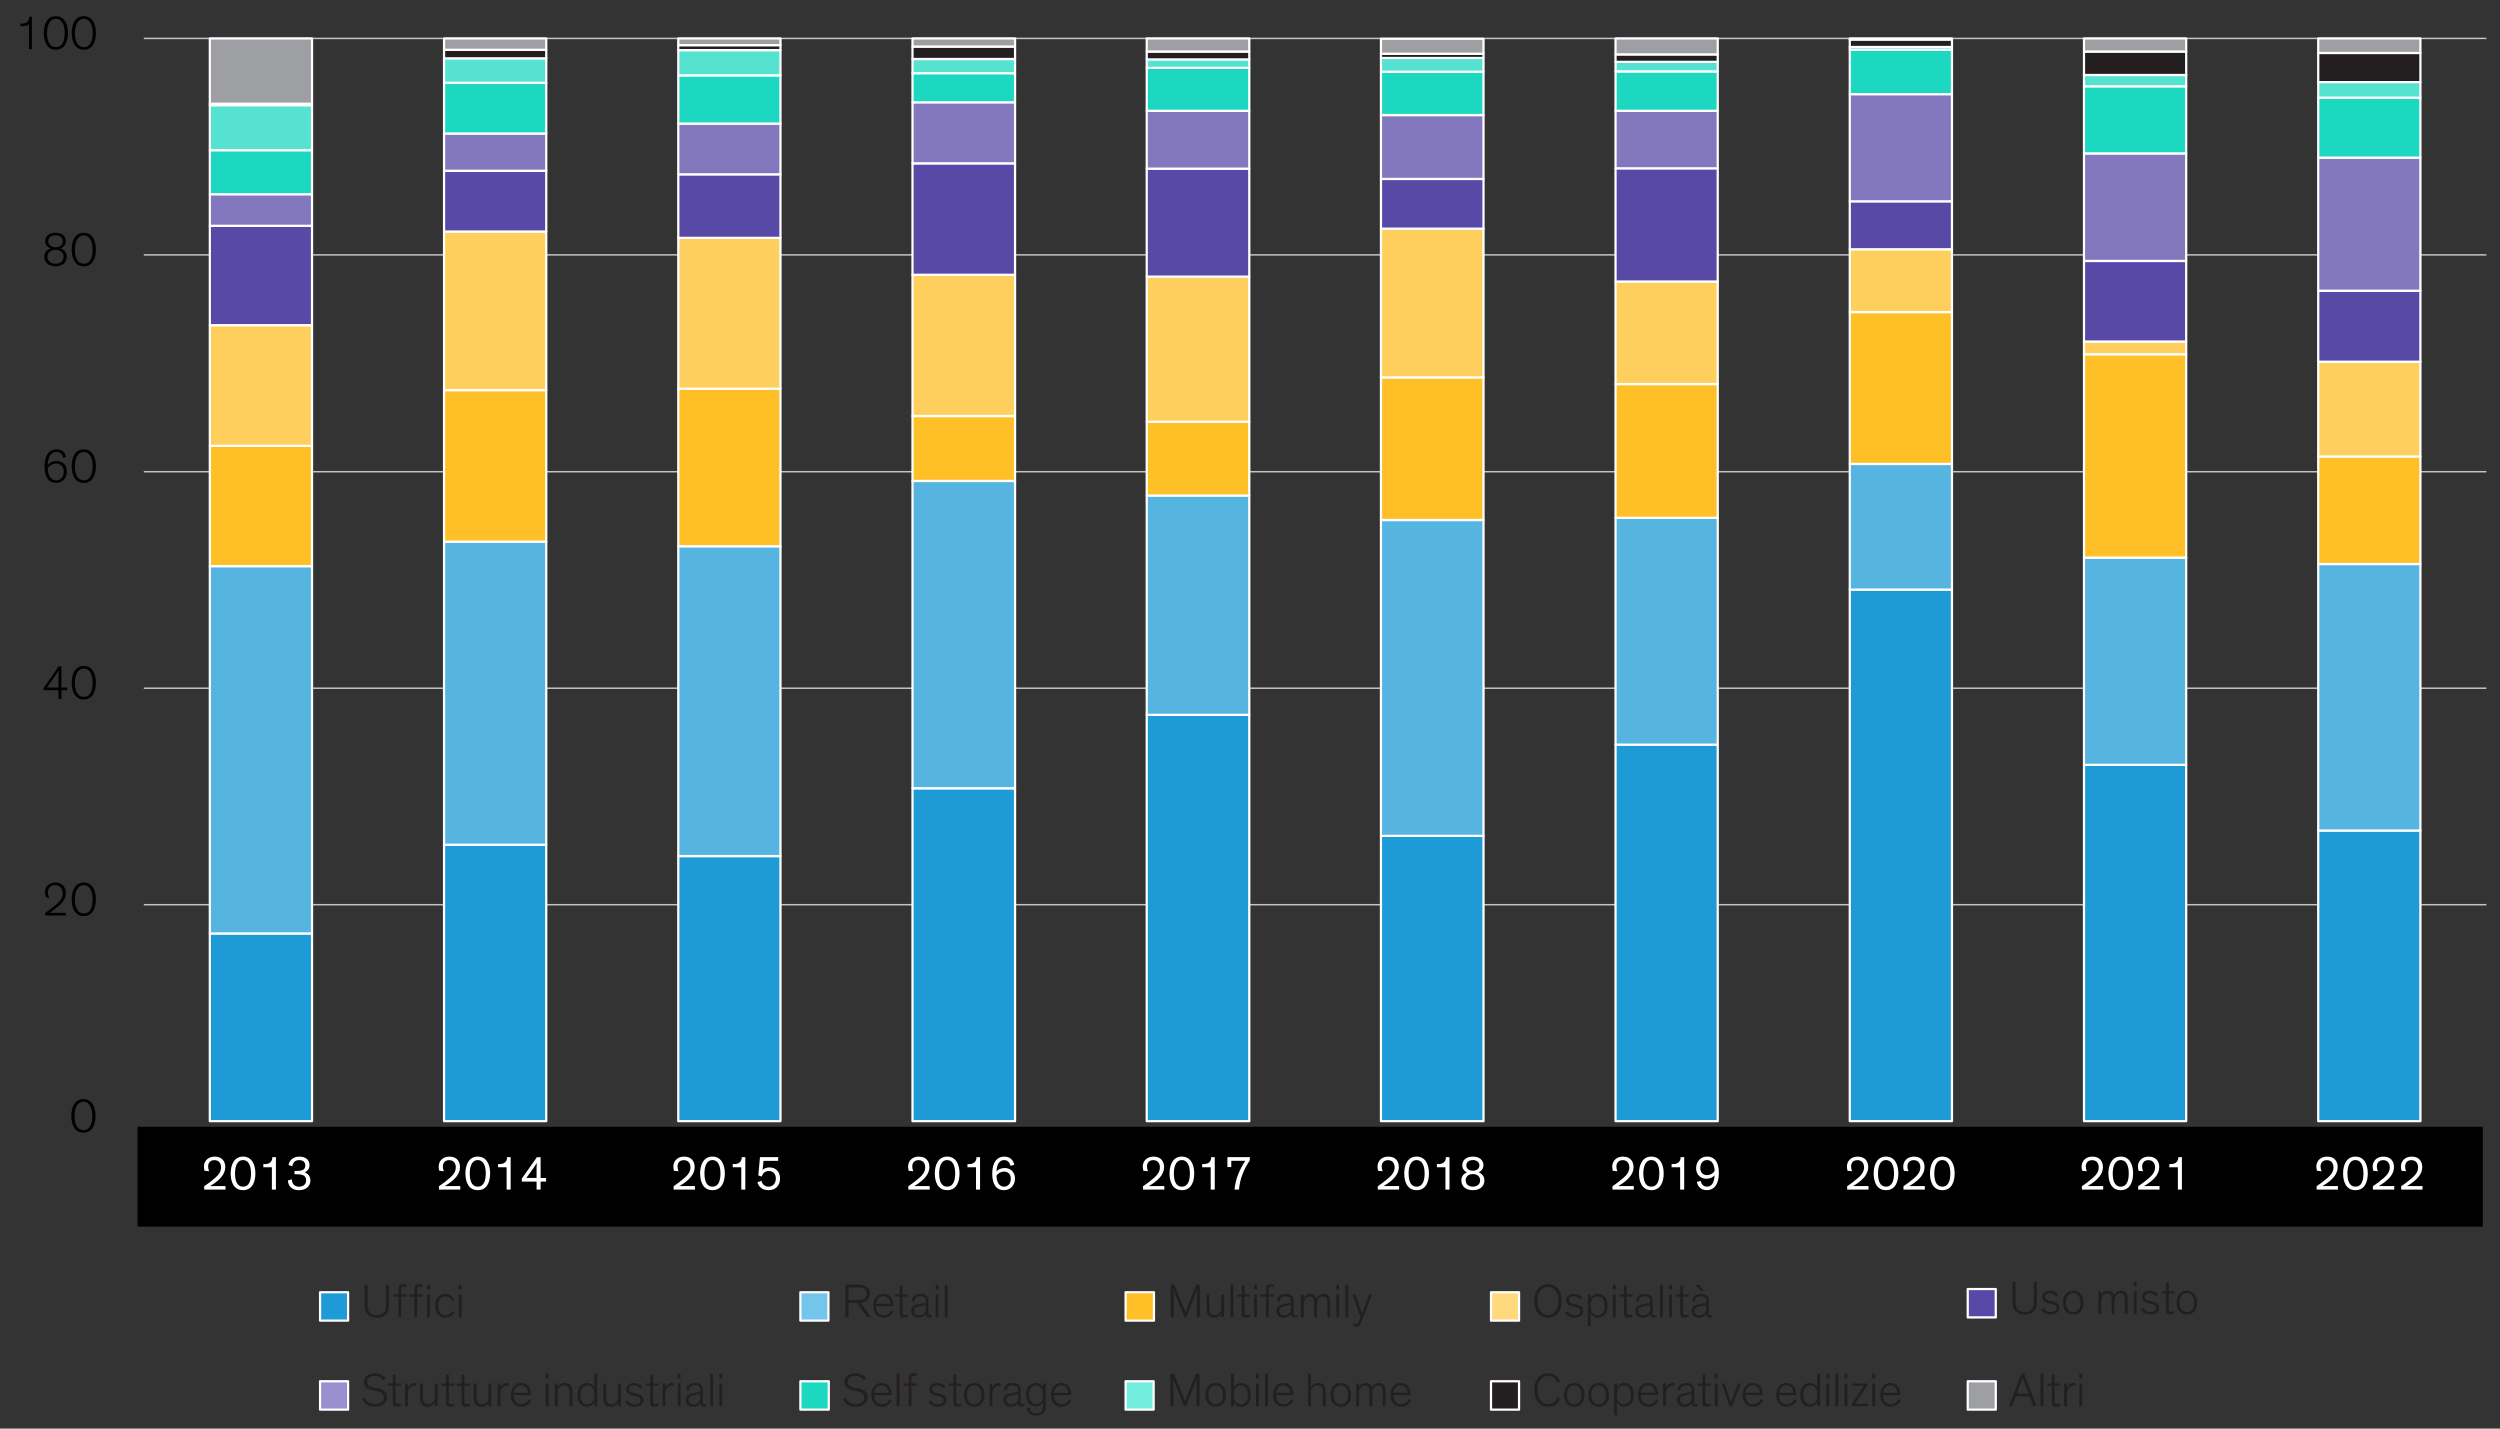 <?xml version="1.0" encoding="UTF-8"?>
<svg id="Blog_Template" data-name="Blog Template" xmlns="http://www.w3.org/2000/svg" viewBox="0 0 840 480">
  <rect x="0" y="0" width="840" height="480" fill="#333333" stroke="none"/>
  <defs>
    <style>
      .cls-1, .cls-2, .cls-3, .cls-4, .cls-5, .cls-6, .cls-7, .cls-8, .cls-9, .cls-10 {
        fill-rule: evenodd;
      }

      .cls-1, .cls-11 {
        fill: #1cd8c0;
      }

      .cls-12 {
        fill: #fff;
      }

      .cls-13, .cls-14 {
        fill: #9d9fa2;
      }

      .cls-15 {
        fill: #56b4e1;
      }

      .cls-2, .cls-16 {
        fill: #1e9bd7;
      }

      .cls-3 {
        fill: #998ece;
      }

      .cls-17 {
        fill: #8377bd;
      }

      .cls-18, .cls-19 {
        fill: none;
      }

      .cls-18, .cls-14 {
        stroke: #fff;
        stroke-linejoin: round;
        stroke-width: .75px;
      }

      .cls-4 {
        fill: #73c5ec;
      }

      .cls-5, .cls-20 {
        fill: #231f20;
      }

      .cls-19 {
        stroke: #c4c4c4;
        stroke-width: .5px;
      }

      .cls-21 {
        fill: #55e2d0;
      }

      .cls-6, .cls-22 {
        fill: #5949a7;
      }

      .cls-23 {
        fill: #ffcf5d;
      }

      .cls-24, .cls-9 {
        fill: #ffbf27;
      }

      .cls-7 {
        fill: #ffd97d;
      }

      .cls-8 {
        fill: #72eddd;
      }

      .cls-10 {
        fill: #8c8c8c;
      }
    </style>
  </defs>
  <path class="cls-19" d="m48.32,303.98h787.12M48.32,231.24h787.12M48.32,158.5h787.12M48.32,85.64h787.12M48.32,12.91h787.12"/>
  <path class="cls-16" d="m70.5,313.63h34.34v63.08h-34.34v-63.08h0Zm78.7-29.81h34.34v92.89h-34.34v-92.89h0Zm78.7,3.82h34.34v89.07h-34.34v-89.07h0Zm78.7-22.78h34.46v111.85h-34.46v-111.85h0Zm78.7-24.68h34.46v136.53h-34.46v-136.53h0Zm78.7,40.66h34.46v95.87h-34.46v-95.87h0Zm78.82-30.65h34.34v126.52h-34.34v-126.52h0Zm78.7-52.11h34.34v178.62h-34.34v-178.62h0Zm78.7,58.91h34.34v119.72h-34.34v-119.72h0Zm78.7,22.06h34.34v97.66h-34.34v-97.66h0Z"/>
  <path class="cls-18" d="m70.5,313.63h34.34v63.08h-34.34v-63.08h0Zm78.7-29.81h34.34v92.89h-34.34v-92.89h0Zm78.7,3.82h34.34v89.07h-34.34v-89.07h0Zm78.7-22.78h34.46v111.85h-34.46v-111.85h0Zm78.7-24.68h34.46v136.53h-34.46v-136.53h0Zm78.7,40.66h34.46v95.87h-34.46v-95.87h0Zm78.82-30.65h34.34v126.52h-34.34v-126.52h0Zm78.7-52.11h34.34v178.62h-34.34v-178.62h0Zm78.7,58.91h34.34v119.72h-34.34v-119.72h0Zm78.7,22.06h34.34v97.66h-34.34v-97.66h0Z"/>
  <path class="cls-15" d="m70.5,190.22h34.34v123.42h-34.34v-123.42h0Zm78.7-8.23h34.34v101.83h-34.34v-101.83h0Zm78.7,1.55h34.34v104.1h-34.34v-104.1h0Zm78.7-21.94h34.46v103.26h-34.46v-103.26h0Zm78.7,4.89h34.46v73.69h-34.46v-73.69h0Zm78.7,8.23h34.46v106.13h-34.46v-106.13h0Zm78.82-.72h34.34v76.2h-34.34v-76.2h0Zm78.7-18.12h34.34v42.21h-34.34v-42.21h0Zm78.7,31.48h34.34v69.64h-34.34v-69.64h0Zm78.7,2.15h34.34v89.55h-34.34v-89.55h0Z"/>
  <path class="cls-18" d="m70.5,190.22h34.34v123.42h-34.34v-123.42h0Zm78.7-8.23h34.34v101.83h-34.34v-101.83h0Zm78.7,1.55h34.34v104.1h-34.34v-104.1h0Zm78.7-21.94h34.46v103.26h-34.46v-103.26h0Zm78.7,4.89h34.46v73.69h-34.46v-73.69h0Zm78.7,8.23h34.46v106.13h-34.46v-106.13h0Zm78.82-.72h34.34v76.2h-34.34v-76.2h0Zm78.7-18.12h34.34v42.21h-34.34v-42.21h0Zm78.7,31.48h34.34v69.64h-34.34v-69.64h0Zm78.7,2.15h34.34v89.55h-34.34v-89.55h0Z"/>
  <path class="cls-24" d="m70.5,149.8h34.34v40.42h-34.34v-40.42h0Zm78.7-18.72h34.34v50.92h-34.34v-50.92h0Zm78.7-.48h34.34v52.94h-34.34v-52.94h0Zm78.7,9.18h34.46v21.82h-34.46v-21.82h0Zm78.7,1.91h34.46v24.8h-34.46v-24.8h0Zm78.7-14.91h34.46v47.94h-34.46v-47.94h0Zm78.82,2.27h34.34v44.95h-34.34v-44.95h0Zm78.7-24.21h34.34v51.04h-34.34v-51.04h0Zm78.7,14.19h34.34v68.33h-34.34v-68.33h0Zm78.7,34.34h34.34v36.13h-34.34v-36.13h0Z"/>
  <path class="cls-18" d="m70.5,149.8h34.34v40.42h-34.34v-40.42h0Zm78.7-18.72h34.34v50.92h-34.34v-50.92h0Zm78.7-.48h34.34v52.94h-34.34v-52.94h0Zm78.7,9.18h34.46v21.82h-34.46v-21.82h0Zm78.7,1.91h34.46v24.8h-34.46v-24.8h0Zm78.7-14.91h34.46v47.94h-34.46v-47.94h0Zm78.82,2.27h34.34v44.95h-34.34v-44.95h0Zm78.7-24.21h34.34v51.04h-34.34v-51.04h0Zm78.7,14.19h34.34v68.33h-34.34v-68.33h0Zm78.7,34.34h34.34v36.13h-34.34v-36.13h0Z"/>
  <path class="cls-23" d="m70.5,109.25h34.34v40.54h-34.34v-40.54h0Zm78.7-31.48h34.34v53.3h-34.34v-53.3h0Zm78.7,2.15h34.34v50.68h-34.34v-50.68h0Zm78.7,12.4h34.46v47.46h-34.46v-47.46h0Zm78.7.6h34.46v48.77h-34.46v-48.77h0Zm78.7-16.1h34.46v49.96h-34.46v-49.96h0Zm78.82,17.77h34.34v34.46h-34.34v-34.46h0Zm78.7-10.85h34.34v21.11h-34.34v-21.11h0Zm78.7,31h34.34v4.29h-34.34v-4.29h0Zm78.7,6.8h34.34v31.84h-34.34v-31.84h0Z"/>
  <path class="cls-18" d="m70.5,109.25h34.34v40.54h-34.34v-40.54h0Zm78.7-31.48h34.34v53.3h-34.34v-53.3h0Zm78.7,2.15h34.34v50.68h-34.34v-50.68h0Zm78.7,12.4h34.46v47.46h-34.46v-47.46h0Zm78.7.6h34.46v48.77h-34.46v-48.77h0Zm78.7-16.1h34.46v49.96h-34.46v-49.96h0Zm78.82,17.77h34.34v34.46h-34.34v-34.46h0Zm78.7-10.85h34.34v21.11h-34.34v-21.11h0Zm78.7,31h34.34v4.29h-34.34v-4.29h0Zm78.7,6.8h34.34v31.84h-34.34v-31.84h0Z"/>
  <path class="cls-22" d="m70.5,75.87h34.34v33.39h-34.34v-33.39h0Zm78.7-18.48h34.34v20.39h-34.34v-20.39h0Zm78.7,1.19h34.34v21.34h-34.34v-21.34h0Zm78.7-3.7h34.46v37.44h-34.46v-37.44h0Zm78.7,1.79h34.46v36.25h-34.46v-36.25h0Zm78.7,3.46h34.46v16.69h-34.46v-16.69h0Zm78.82-3.58h34.34v38.04h-34.34v-38.04h0Zm78.7,11.09h34.34v16.1h-34.34v-16.1h0Zm78.7,20.03h34.34v27.07h-34.34v-27.07h0Zm78.7,10.02h34.34v23.85h-34.34v-23.85h0Z"/>
  <path class="cls-18" d="m70.5,75.87h34.34v33.39h-34.34v-33.39h0Zm78.7-18.48h34.34v20.39h-34.34v-20.39h0Zm78.7,1.19h34.34v21.34h-34.34v-21.34h0Zm78.7-3.7h34.46v37.44h-34.46v-37.44h0Zm78.7,1.79h34.46v36.25h-34.46v-36.25h0Zm78.7,3.46h34.46v16.69h-34.46v-16.69h0Zm78.82-3.58h34.34v38.04h-34.34v-38.04h0Zm78.7,11.09h34.34v16.1h-34.34v-16.1h0Zm78.7,20.03h34.34v27.07h-34.34v-27.07h0Zm78.7,10.02h34.34v23.85h-34.34v-23.85h0Z"/>
  <path class="cls-17" d="m70.5,65.25h34.34v10.61h-34.34v-10.61h0Zm78.7-20.39h34.34v12.52h-34.34v-12.52h0Zm78.7-3.34h34.34v17.05h-34.34v-17.05h0Zm78.7-7.15h34.46v20.51h-34.46v-20.51h0Zm78.7,2.86h34.46v19.44h-34.46v-19.44h0Zm78.7,1.43h34.46v21.46h-34.46v-21.46h0Zm78.82-1.43h34.34v19.32h-34.34v-19.32h0Zm78.7-5.6h34.34v36.01h-34.34V31.63h0Zm78.7,19.91h34.34v36.13h-34.34v-36.13h0Zm78.7,1.43h34.34v44.72h-34.34v-44.72h0Z"/>
  <path class="cls-18" d="m70.5,65.25h34.34v10.61h-34.34v-10.61h0Zm78.7-20.39h34.34v12.52h-34.34v-12.52h0Zm78.7-3.34h34.34v17.05h-34.34v-17.05h0Zm78.7-7.15h34.46v20.51h-34.46v-20.51h0Zm78.7,2.86h34.46v19.44h-34.46v-19.44h0Zm78.7,1.43h34.46v21.46h-34.46v-21.46h0Zm78.82-1.43h34.34v19.32h-34.34v-19.32h0Zm78.7-5.6h34.34v36.01h-34.34V31.63h0Zm78.7,19.91h34.34v36.13h-34.34v-36.13h0Zm78.7,1.43h34.34v44.72h-34.34v-44.72h0Z"/>
  <path class="cls-11" d="m70.5,50.47h34.34v14.79h-34.34v-14.79h0Zm78.7-22.66h34.34v17.05h-34.34v-17.05h0Zm78.7-2.5h34.34v16.22h-34.34v-16.22h0Zm78.7-.72h34.46v9.78h-34.46v-9.78h0Zm78.7-1.79h34.46v14.43h-34.46v-14.43h0Zm78.7,1.31h34.46v14.55h-34.46v-14.55h0Zm78.82-.12h34.34v13.24h-34.34v-13.24h0Zm78.7-7.27h34.34v14.91h-34.34v-14.91h0Zm78.7,12.28h34.34v22.54h-34.34v-22.54h0Zm78.7,3.82h34.34v20.15h-34.34v-20.15h0Z"/>
  <path class="cls-18" d="m70.5,50.47h34.34v14.79h-34.34v-14.79h0Zm78.7-22.66h34.34v17.05h-34.34v-17.05h0Zm78.7-2.5h34.34v16.22h-34.34v-16.22h0Zm78.7-.72h34.46v9.78h-34.46v-9.78h0Zm78.7-1.79h34.46v14.43h-34.46v-14.43h0Zm78.7,1.31h34.46v14.55h-34.46v-14.55h0Zm78.82-.12h34.34v13.24h-34.34v-13.24h0Zm78.7-7.27h34.34v14.91h-34.34v-14.91h0Zm78.7,12.28h34.34v22.54h-34.34v-22.54h0Zm78.7,3.82h34.34v20.15h-34.34v-20.15h0Z"/>
  <path class="cls-21" d="m70.5,35.32h34.34v15.14h-34.34v-15.14h0Zm78.7-15.74h34.34v8.23h-34.34v-8.23h0Zm78.7-2.74h34.34v8.47h-34.34v-8.47h0Zm78.7,2.98h34.46v4.77h-34.46v-4.77h0Zm78.7.12h34.46v2.86h-34.46v-2.86h0Zm78.7-.48h34.46v4.65h-34.46v-4.65h0Zm78.82,1.31h34.34v3.22h-34.34v-3.22h0Zm78.7-5.01h34.34v.95h-34.34v-.95h0Zm78.7,9.42h34.34v3.82h-34.34v-3.82h0Zm78.7,2.38h34.34v5.25h-34.34v-5.25h0Z"/>
  <path class="cls-18" d="m70.5,35.32h34.34v15.14h-34.34v-15.14h0Zm78.7-15.74h34.34v8.23h-34.34v-8.23h0Zm78.7-2.74h34.34v8.47h-34.34v-8.47h0Zm78.7,2.98h34.46v4.77h-34.46v-4.77h0Zm78.7.12h34.46v2.86h-34.46v-2.86h0Zm78.7-.48h34.46v4.65h-34.46v-4.65h0Zm78.82,1.31h34.34v3.22h-34.34v-3.22h0Zm78.7-5.01h34.34v.95h-34.34v-.95h0Zm78.7,9.42h34.34v3.82h-34.34v-3.82h0Zm78.7,2.38h34.34v5.25h-34.34v-5.25h0Z"/>
  <path class="cls-20" d="m70.5,34.85h34.34v.48h-34.34v-.48h0Zm78.7-18.12h34.34v2.86h-34.34v-2.86h0Zm78.7-1.55h34.34v1.67h-34.34v-1.67h0Zm78.7.48h34.46v4.17h-34.46v-4.17h0Zm78.7,1.67h34.46v2.62h-34.46v-2.62h0Zm78.7.72h34.46v1.43h-34.46v-1.43h0Zm78.82.24h34.34v2.5h-34.34v-2.5h0Zm78.7-5.01h34.34v2.5h-34.34v-2.5h0Zm78.7,4.05h34.34v7.87h-34.34v-7.87h0Zm78.7.48h34.34v9.78h-34.34v-9.78h0Z"/>
  <path class="cls-18" d="m70.5,34.85h34.34v.48h-34.34v-.48h0Zm78.7-18.12h34.34v2.86h-34.34v-2.86h0Zm78.7-1.55h34.34v1.67h-34.34v-1.67h0Zm78.7.48h34.46v4.17h-34.46v-4.17h0Zm78.7,1.67h34.46v2.62h-34.46v-2.62h0Zm78.7.72h34.46v1.43h-34.46v-1.43h0Zm78.82.24h34.34v2.5h-34.34v-2.5h0Zm78.7-5.01h34.34v2.5h-34.34v-2.5h0Zm78.7,4.05h34.34v7.87h-34.34v-7.87h0Zm78.7.48h34.34v9.78h-34.34v-9.78h0Z"/>
  <path class="cls-13" d="m70.5,12.91h34.34v21.94h-34.34V12.91h0Zm78.7,0h34.34v3.82h-34.34v-3.82h0Zm78.7,0h34.34v2.27h-34.34v-2.27h0Zm78.7,0h34.46v2.74h-34.46v-2.74h0Zm78.7,0h34.46v4.41h-34.46v-4.41h0Zm78.7.12h34.46v5.01h-34.46v-5.01h0Zm78.82-.12h34.34v5.37h-34.34v-5.37h0Zm78.7,0h34.34v.36h-34.34v-.36h0Zm78.7,0h34.34v4.41h-34.34v-4.41h0Zm78.7,0h34.34v4.89h-34.34v-4.89h0Z"/>
  <path class="cls-18" d="m70.5,12.91h34.34v21.94h-34.34V12.91h0Zm78.7,0h34.34v3.82h-34.34v-3.82h0Zm78.7,0h34.34v2.27h-34.34v-2.27h0Zm78.7,0h34.46v2.74h-34.46v-2.74h0Zm78.7,0h34.46v4.41h-34.46v-4.41h0Zm78.7.12h34.46v5.01h-34.46v-5.01h0Zm78.82-.12h34.34v5.37h-34.34v-5.37h0Zm78.7,0h34.34v.36h-34.34v-.36h0Zm78.7,0h34.34v4.41h-34.34v-4.41h0Zm78.7,0h34.34v4.89h-34.34v-4.89h0Z"/>
  <polygon class="cls-2" points="107.54 434.19 116.96 434.19 116.96 443.73 107.54 443.73 107.54 434.19 107.54 434.19"/>
  <polygon class="cls-18" points="107.54 434.19 116.96 434.19 116.96 443.73 107.54 443.73 107.54 434.19 107.54 434.19"/>
  <polygon class="cls-4" points="268.93 434.19 278.35 434.19 278.35 443.73 268.93 443.73 268.93 434.19 268.93 434.19"/>
  <polygon class="cls-18" points="268.93 434.19 278.35 434.19 278.35 443.73 268.93 443.73 268.93 434.19 268.93 434.19"/>
  <polygon class="cls-9" points="378.2 434.19 387.73 434.19 387.73 443.73 378.2 443.73 378.2 434.19 378.2 434.19"/>
  <polygon class="cls-18" points="378.2 434.19 387.73 434.19 387.73 443.73 378.2 443.73 378.2 434.19 378.2 434.19"/>
  <polygon class="cls-7" points="500.98 434.19 510.4 434.19 510.4 443.73 500.98 443.73 500.98 434.19 500.98 434.19"/>
  <polygon class="cls-18" points="500.98 434.19 510.4 434.19 510.4 443.73 500.98 443.73 500.98 434.19 500.98 434.19"/>
  <polygon class="cls-6" points="661.16 433.12 670.58 433.12 670.58 442.65 661.16 442.65 661.16 433.12 661.16 433.12"/>
  <polygon class="cls-18" points="661.16 433.12 670.58 433.12 670.58 442.65 661.16 442.65 661.16 433.12 661.16 433.12"/>
  <polygon class="cls-3" points="107.54 464.1 116.96 464.1 116.96 473.64 107.54 473.64 107.54 464.1 107.54 464.1"/>
  <polygon class="cls-18" points="107.54 464.1 116.96 464.1 116.96 473.64 107.54 473.64 107.54 464.1 107.54 464.1"/>
  <polygon class="cls-1" points="268.93 464.1 278.47 464.1 278.47 473.64 268.93 473.64 268.93 464.1 268.93 464.1"/>
  <polygon class="cls-18" points="268.93 464.1 278.47 464.1 278.47 473.64 268.93 473.64 268.93 464.1 268.93 464.1"/>
  <polygon class="cls-8" points="378.2 464.1 387.62 464.1 387.62 473.64 378.2 473.64 378.2 464.1 378.2 464.1"/>
  <polygon class="cls-18" points="378.2 464.1 387.62 464.1 387.62 473.64 378.2 473.64 378.2 464.1 378.2 464.1"/>
  <polygon class="cls-5" points="500.98 464.1 510.4 464.1 510.4 473.64 500.98 473.64 500.98 464.1 500.98 464.1"/>
  <polygon class="cls-18" points="500.98 464.1 510.4 464.1 510.4 473.64 500.98 473.64 500.98 464.1 500.98 464.1"/>
  <polygon class="cls-10" points="661.16 464.1 670.58 464.1 670.58 473.64 661.16 473.64 661.16 464.1 661.16 464.1"/>
  <polygon class="cls-14" points="661.16 464.1 670.58 464.1 670.58 473.64 661.16 473.64 661.16 464.1 661.16 464.1"/>
  <rect x="46.23" y="378.59" width="788" height="33.57"/>
  <g id="Outline">
    <path d="m23.97,374.94c0-3.17,1.3-5.63,4.06-5.63s4.07,2.47,4.07,5.63c0,2.93-1.11,5.63-4.07,5.63s-4.06-2.71-4.06-5.63Zm1.09-.03c0,2.46.67,4.79,2.98,4.79s2.96-2.32,2.96-4.79c0-2.66-.96-4.74-2.96-4.74s-2.98,2.08-2.98,4.74Z"/>
    <g>
      <path d="m15.46,301.53c-.27-.58-.37-1.15-.37-1.73,0-1.79,1.33-3.27,3.47-3.27,2.4,0,3.55,1.62,3.55,3.54,0,2.29-1.59,3.7-3.12,4.95-1.01.8-2,1.49-2.38,1.71h5.55v.88h-6.95v-.88c.85-.56,2.38-1.74,3.76-2.9,1.15-1.04,2.1-2.05,2.1-3.73s-1.14-2.72-2.54-2.72c-1.62,0-2.43,1.14-2.43,2.45,0,.86.32,1.6.51,1.87l-1.15-.18Z"/>
      <path d="m24.09,302.17c0-3.17,1.3-5.63,4.06-5.63s4.07,2.47,4.07,5.63c0,2.93-1.11,5.63-4.07,5.63s-4.06-2.71-4.06-5.63Zm1.09-.03c0,2.46.67,4.79,2.98,4.79s2.96-2.32,2.96-4.79c0-2.66-.96-4.74-2.96-4.74s-2.98,2.08-2.98,4.74Z"/>
    </g>
    <g>
      <path d="m20.63,234.83h-.98v-2.93h-5.01v-.69l5.09-7.33h.9v7.14h1.99v.88h-1.99v2.93Zm-.98-3.81v-3.62c0-.86.02-1.71.06-2.18h-.02c-.21.43-.71,1.2-1.33,2.11l-2.58,3.68h3.86Z"/>
      <path d="m24.09,229.39c0-3.17,1.3-5.63,4.06-5.63s4.07,2.47,4.07,5.63c0,2.93-1.11,5.63-4.07,5.63s-4.06-2.71-4.06-5.63Zm1.09-.03c0,2.46.67,4.79,2.98,4.79s2.96-2.32,2.96-4.79c0-2.66-.96-4.74-2.96-4.74s-2.98,2.08-2.98,4.74Z"/>
    </g>
    <g>
      <path d="m21.26,153.85c-.14-.56-.51-2.02-2.27-2.02-1.95,0-2.87,1.79-2.96,4.5.51-.8,1.63-1.46,3.01-1.46,1.84,0,3.44,1.23,3.44,3.55,0,1.98-1.3,3.83-3.6,3.83s-3.91-1.7-3.91-5.59c0-3.57,1.41-5.68,4.07-5.68,2.19,0,3.01,1.55,3.15,2.51l-.93.35Zm-2.38,7.54c1.42,0,2.56-1.1,2.56-2.87,0-1.86-1.22-2.77-2.58-2.77s-2.5.91-2.82,1.73c.11,2.38,1.11,3.91,2.83,3.91Z"/>
      <path d="m24.09,156.62c0-3.17,1.3-5.63,4.06-5.63s4.07,2.47,4.07,5.63c0,2.93-1.11,5.63-4.07,5.63s-4.06-2.71-4.06-5.63Zm1.09-.03c0,2.46.67,4.79,2.98,4.79s2.96-2.32,2.96-4.79c0-2.66-.96-4.74-2.96-4.74s-2.98,2.08-2.98,4.74Z"/>
    </g>
    <g>
      <path d="m22.14,81.01c0,1.26-.87,2.15-1.84,2.45.88.32,2.14,1.09,2.14,2.82,0,1.63-1.15,3.2-3.78,3.2s-3.78-1.57-3.78-3.2c0-1.73,1.25-2.51,2.14-2.83-1.01-.29-1.84-1.17-1.84-2.43,0-1.6,1.23-2.8,3.47-2.8s3.47,1.2,3.47,2.8Zm-.77,5.27c0-1.39-1.02-2.32-2.71-2.32s-2.72.93-2.72,2.32c0,1.26.91,2.34,2.72,2.34s2.71-1.07,2.71-2.34Zm-.26-5.22c0-1.22-.96-2.02-2.45-2.02s-2.45.8-2.45,2.02c0,1.1.85,2.03,2.45,2.03s2.45-.93,2.45-2.03Z"/>
      <path d="m24.09,83.85c0-3.17,1.3-5.63,4.06-5.63s4.07,2.47,4.07,5.63c0,2.93-1.11,5.63-4.07,5.63s-4.06-2.71-4.06-5.63Zm1.09-.03c0,2.46.67,4.79,2.98,4.79s2.96-2.32,2.96-4.79c0-2.66-.96-4.74-2.96-4.74s-2.98,2.08-2.98,4.74Z"/>
    </g>
    <g>
      <path d="m9.72,16.52v-8.37c-.5.5-1.49.66-2.32.66-.16,0-.34,0-.51-.02v-.85h.26c.87,0,1.44-.16,1.86-.46.54-.4.8-1.02.83-1.86h.87v10.9h-.98Z"/>
      <path d="m14.71,11.07c0-3.17,1.3-5.63,4.06-5.63s4.07,2.47,4.07,5.63c0,2.93-1.11,5.63-4.07,5.63s-4.06-2.71-4.06-5.63Zm1.09-.03c0,2.46.67,4.79,2.98,4.79s2.96-2.32,2.96-4.79c0-2.66-.96-4.74-2.96-4.74s-2.98,2.08-2.98,4.74Z"/>
      <path d="m24.1,11.07c0-3.17,1.3-5.63,4.07-5.63s4.06,2.47,4.06,5.63c0,2.93-1.1,5.63-4.06,5.63s-4.07-2.71-4.07-5.63Zm1.09-.03c0,2.46.67,4.79,2.98,4.79s2.96-2.32,2.96-4.79c0-2.66-.96-4.74-2.96-4.74s-2.98,2.08-2.98,4.74Z"/>
    </g>
    <g>
      <g>
        <path class="cls-20" d="m122.66,440c-.1-.4-.14-.75-.14-1.92v-6.4h1.01v6.48c0,1.28.1,1.76.3,2.23.45,1.02,1.44,1.49,2.79,1.49s2.32-.46,2.77-1.49c.21-.46.3-.94.3-2.23v-6.48h1.01v6.4c0,1.17-.05,1.52-.13,1.92-.43,1.84-1.89,2.77-3.95,2.77s-3.52-.93-3.95-2.77Z"/>
        <path class="cls-20" d="m136.54,435.68h-1.73v6.88h-.94v-6.88h-1.73v-.74h1.73v-1.73c0-.64.13-.99.35-1.25.3-.35.79-.48,1.34-.48.43,0,.75.08.98.14v.86c-.26-.08-.59-.16-.91-.16-.27,0-.45.06-.58.18-.18.16-.24.4-.24.83v1.6h1.73v.74Z"/>
        <path class="cls-20" d="m141.89,435.68h-1.73v6.88h-.94v-6.88h-1.73v-.74h1.73v-1.73c0-.64.13-.99.35-1.25.3-.35.79-.48,1.34-.48.43,0,.75.08.98.14v.86c-.26-.08-.59-.16-.91-.16-.27,0-.45.06-.58.18-.18.16-.24.4-.24.83v1.6h1.73v.74Zm2.54-2.43h-.94v-1.57h.94v1.57Zm0,9.32h-.94v-7.6h.94v7.6Z"/>
        <path class="cls-20" d="m151.81,437.23c-.38-1.07-1.07-1.66-2.14-1.66-1.5,0-2.46,1.22-2.46,3.2s.99,3.17,2.46,3.17c1.06,0,1.73-.48,2.21-1.46l.75.46c-.54,1.12-1.54,1.81-2.96,1.81-2.13,0-3.46-1.54-3.46-3.97s1.36-4.02,3.46-4.02c1.49,0,2.48.74,2.96,1.98l-.82.48Z"/>
        <path class="cls-20" d="m155.09,433.25h-.94v-1.57h.94v1.57Zm0,9.32h-.94v-7.62h.94v7.62Z"/>
      </g>
      <g>
        <path class="cls-20" d="m287.97,437.74h-2.88v4.82h-1.01v-10.88h4.29c.91,0,1.83.06,2.61.56.85.51,1.36,1.31,1.36,2.48s-.51,1.95-1.36,2.47c-.54.35-1.18.5-1.81.54l3.46,4.83h-1.3l-3.36-4.82Zm-2.88-.9h3.06c1.07,0,1.54-.11,1.98-.3.7-.34,1.12-.94,1.12-1.84s-.42-1.5-1.12-1.82c-.45-.21-.91-.3-1.98-.3h-3.06v4.27Z"/>
        <path class="cls-20" d="m300.22,440.69c-.43.86-1.38,2.06-3.31,2.06-2.14,0-3.52-1.46-3.52-4.05,0-2.32,1.39-3.94,3.44-3.94,2.21,0,3.33,1.7,3.33,3.95v.13h-5.79v.11c0,1.98,1.15,2.96,2.58,2.96s2.21-.96,2.56-1.7l.72.46Zm-5.83-2.61h4.74c0-1.23-.83-2.53-2.31-2.53-1.39,0-2.3.99-2.43,2.53Z"/>
        <path class="cls-20" d="m300.79,434.94h1.54v-2.85l.94-.21v3.06h1.82v.74h-1.82v5.15c0,.38.02.66.14.83.11.14.29.21.59.21.46,0,.88-.14,1.09-.26v.85c-.27.13-.72.26-1.38.26-.48,0-.85-.1-1.09-.37-.21-.24-.3-.61-.3-1.17v-5.51h-1.54v-.74Z"/>
        <path class="cls-20" d="m306.37,437.15c-.03-1.5,1.22-2.38,2.88-2.38,1.57,0,2.71.48,2.71,2.4v3.79c0,.62.05.99.61.99.26,0,.5-.1.58-.14v.74c-.18.1-.46.18-.82.18-.74,0-1.28-.4-1.25-1.23h-.02c-.27.59-1.1,1.26-2.46,1.26-1.5,0-2.43-.9-2.43-2.3,0-.66.21-1.15.58-1.49.5-.45,1.26-.66,2.19-.83l1.75-.32c.27-.05.38-.08.38-.42v-.24c0-1.06-.5-1.6-1.86-1.6-1.28,0-1.95.67-1.95,1.81l-.88-.21Zm4.69,1.31c-.14.05-.35.11-.96.22l-.95.18c-.53.1-1.01.21-1.36.4-.38.22-.64.56-.64,1.17,0,1.01.69,1.52,1.66,1.52,1.25,0,2.24-.82,2.24-2.08v-1.41Z"/>
        <path class="cls-20" d="m315.32,433.25h-.94v-1.57h.94v1.57Zm0,9.32h-.94v-7.62h.94v7.62Z"/>
        <path class="cls-20" d="m318.39,442.56h-.94v-10.88h.94v10.88Z"/>
      </g>
      <g>
        <path class="cls-20" d="m398.62,442.56h-.61l-2.95-7.11c-.43-1.04-.64-1.7-.78-2.24h-.02c.06.5.11,1.54.11,2.48v6.87h-1.01v-10.88h1.18l3.19,7.68c.3.74.53,1.25.61,1.66h.02c.08-.43.22-.88.53-1.65l3.03-7.7h1.23v10.88h-1.01v-6.58c0-.94.05-2.51.1-2.98h-.02c-.11.43-.38,1.34-.8,2.38l-2.8,7.17Z"/>
        <path class="cls-20" d="m405.41,434.94h.94v4.35c0,.96.11,1.65.48,2.08.29.32.72.5,1.36.5,1.57,0,2.16-1.28,2.16-2.4v-4.53h.94v7.62h-.94v-1.25c-.29.74-1.09,1.44-2.39,1.44-.78,0-1.44-.24-1.89-.74-.43-.48-.67-1.14-.67-2.3v-4.77Z"/>
        <path class="cls-20" d="m414.39,442.56h-.94v-10.88h.94v10.88Z"/>
        <path class="cls-20" d="m415.69,434.94h1.54v-2.85l.94-.21v3.06h1.82v.74h-1.82v5.15c0,.38.02.66.14.83.11.14.29.21.59.21.46,0,.88-.14,1.09-.26v.85c-.27.13-.72.26-1.38.26-.48,0-.85-.1-1.09-.37-.21-.24-.3-.61-.3-1.17v-5.51h-1.54v-.74Z"/>
        <path class="cls-20" d="m422.31,433.25h-.94v-1.57h.94v1.57Zm0,9.32h-.94v-7.62h.94v7.62Z"/>
        <path class="cls-20" d="m428.03,435.68h-1.73v6.88h-.94v-6.88h-1.73v-.74h1.73v-1.73c0-.64.13-.99.35-1.25.3-.35.79-.48,1.34-.48.43,0,.75.08.98.14v.86c-.26-.08-.59-.16-.91-.16-.27,0-.45.06-.58.18-.18.16-.24.4-.24.83v1.6h1.73v.74Z"/>
        <path class="cls-20" d="m429.07,437.15c-.03-1.5,1.22-2.38,2.88-2.38,1.57,0,2.71.48,2.71,2.4v3.79c0,.62.05.99.61.99.26,0,.5-.1.58-.14v.74c-.18.1-.46.18-.82.18-.74,0-1.28-.4-1.25-1.23h-.02c-.27.59-1.1,1.26-2.46,1.26-1.5,0-2.43-.9-2.43-2.3,0-.66.21-1.15.58-1.49.5-.45,1.26-.66,2.19-.83l1.75-.32c.27-.05.38-.08.38-.42v-.24c0-1.06-.5-1.6-1.86-1.6-1.28,0-1.95.67-1.95,1.81l-.88-.21Zm4.69,1.31c-.14.05-.35.11-.96.22l-.94.18c-.53.1-1.01.21-1.36.4-.38.22-.64.56-.64,1.17,0,1.01.69,1.52,1.66,1.52,1.25,0,2.24-.82,2.24-2.08v-1.41Z"/>
        <path class="cls-20" d="m445.98,438.43c0-1.15,0-1.86-.35-2.32-.19-.26-.54-.48-1.12-.48-1.28,0-2.03,1.09-2.03,2.87v4.07h-.94v-4.13c0-1.15,0-1.86-.35-2.32-.19-.26-.54-.48-1.12-.48-1.28,0-2.03,1.06-2.03,2.87v4.07h-.94v-7.62h.94v1.28c.32-.94,1.26-1.46,2.26-1.46.93,0,1.87.48,2.02,1.58.35-.96,1.25-1.58,2.4-1.58.56,0,1.09.14,1.52.53.56.51.7,1.17.7,2.66v4.61h-.94v-4.13Z"/>
        <path class="cls-20" d="m449.94,433.25h-.94v-1.57h.94v1.57Zm0,9.32h-.94v-7.62h.94v7.62Z"/>
        <path class="cls-20" d="m453,442.56h-.94v-10.88h.94v10.88Z"/>
        <path class="cls-20" d="m457.2,440.02l.43,1.26h.02c.08-.24.22-.66.48-1.31l1.94-5.03h.98l-3.41,8.66c-.22.58-.43,1.09-.64,1.44-.3.5-.69.75-1.39.75-.48,0-.83-.16-.99-.26v-.94c.29.19.61.32.96.32.3,0,.53-.1.69-.34.11-.16.22-.38.42-.9l.42-1.12-2.72-7.62h1.02l1.81,5.07Z"/>
      </g>
      <g>
        <path class="cls-20" d="m520.11,431.49c2.88,0,4.63,2.21,4.63,5.63s-1.73,5.63-4.63,5.63-4.63-2.26-4.63-5.63,1.75-5.63,4.63-5.63Zm0,10.39c2.15,0,3.55-1.94,3.55-4.75s-1.38-4.75-3.55-4.75-3.55,1.94-3.55,4.75,1.41,4.75,3.55,4.75Z"/>
        <path class="cls-20" d="m530.91,436.62c-.38-.53-1.06-1.06-2.06-1.06-.93,0-1.68.38-1.68,1.23,0,.8.51,1.09,1.52,1.31l1.01.24c1.28.29,2.27.75,2.27,2.11,0,1.49-1.25,2.27-2.96,2.29-1.52,0-2.66-.78-3.14-1.58l.77-.54c.48.77,1.33,1.31,2.48,1.31,1.28-.02,1.89-.59,1.89-1.41s-.69-1.09-1.6-1.31l-1.06-.26c-1.34-.32-2.14-.78-2.14-2.05,0-1.38,1.2-2.14,2.66-2.14,1.33,0,2.23.59,2.77,1.25l-.72.61Z"/>
        <path class="cls-20" d="m534.47,441.2v4.4h-.94v-10.66h.94v1.36c.37-.85,1.26-1.54,2.48-1.54,1.92,0,3.22,1.46,3.22,4.02s-1.3,3.97-3.19,3.97c-1.28,0-2.14-.69-2.51-1.55Zm2.34.74c1.5,0,2.37-1.15,2.37-3.19s-.93-3.17-2.4-3.17-2.34,1.1-2.34,3.19.91,3.17,2.37,3.17Z"/>
        <path class="cls-20" d="m542.87,433.25h-.94v-1.57h.94v1.57Zm0,9.32h-.94v-7.62h.94v7.62Z"/>
        <path class="cls-20" d="m544.13,434.94h1.54v-2.85l.94-.21v3.06h1.82v.74h-1.82v5.15c0,.38.02.66.14.83.11.14.29.21.59.21.46,0,.88-.14,1.09-.26v.85c-.27.13-.72.26-1.38.26-.48,0-.85-.1-1.09-.37-.21-.24-.3-.61-.3-1.17v-5.51h-1.54v-.74Z"/>
        <path class="cls-20" d="m549.7,437.15c-.03-1.5,1.22-2.38,2.88-2.38,1.57,0,2.71.48,2.71,2.4v3.79c0,.62.05.99.61.99.26,0,.5-.1.58-.14v.74c-.18.1-.46.18-.82.18-.74,0-1.28-.4-1.25-1.23h-.02c-.27.59-1.1,1.26-2.46,1.26-1.5,0-2.43-.9-2.43-2.3,0-.66.21-1.15.58-1.49.5-.45,1.26-.66,2.19-.83l1.75-.32c.27-.05.38-.08.38-.42v-.24c0-1.06-.5-1.6-1.86-1.6-1.28,0-1.95.67-1.95,1.81l-.88-.21Zm4.69,1.31c-.14.05-.35.11-.96.22l-.95.18c-.53.1-1.01.21-1.36.4-.38.22-.64.56-.64,1.17,0,1.01.69,1.52,1.66,1.52,1.25,0,2.24-.82,2.24-2.08v-1.41Z"/>
        <path class="cls-20" d="m558.7,442.56h-.94v-10.88h.94v10.88Z"/>
        <path class="cls-20" d="m561.76,433.25h-.94v-1.57h.94v1.57Zm0,9.32h-.94v-7.62h.94v7.62Z"/>
        <path class="cls-20" d="m563.03,434.94h1.54v-2.85l.94-.21v3.06h1.82v.74h-1.82v5.15c0,.38.02.66.14.83.11.14.29.21.59.21.46,0,.88-.14,1.09-.26v.85c-.27.13-.72.26-1.38.26-.48,0-.85-.1-1.09-.37-.21-.24-.3-.61-.3-1.17v-5.51h-1.54v-.74Z"/>
        <path class="cls-20" d="m568.6,437.15c-.03-1.5,1.22-2.38,2.88-2.38,1.57,0,2.71.48,2.71,2.4v3.79c0,.62.05.99.61.99.26,0,.5-.1.58-.14v.74c-.18.1-.46.18-.82.18-.74,0-1.28-.4-1.25-1.23h-.02c-.27.59-1.1,1.26-2.46,1.26-1.5,0-2.43-.9-2.43-2.3,0-.66.21-1.15.58-1.49.5-.45,1.26-.66,2.19-.83l1.75-.32c.27-.05.38-.08.38-.42v-.24c0-1.06-.5-1.6-1.86-1.6-1.28,0-1.95.67-1.95,1.81l-.88-.21Zm4.69,1.31c-.14.05-.35.11-.96.22l-.94.18c-.53.1-1.01.21-1.36.4-.38.22-.64.56-.64,1.17,0,1.01.69,1.52,1.66,1.52,1.25,0,2.24-.82,2.24-2.08v-1.41Zm-2.29-6.79l1.5,2.05h-.9l-2.11-2.05h1.5Z"/>
      </g>
      <g>
        <path class="cls-20" d="m676.34,438.93c-.1-.4-.14-.75-.14-1.92v-6.4h1.01v6.48c0,1.28.1,1.76.3,2.23.45,1.02,1.44,1.49,2.79,1.49s2.32-.46,2.77-1.49c.21-.46.3-.94.3-2.23v-6.48h1.01v6.4c0,1.17-.05,1.52-.13,1.92-.43,1.84-1.89,2.77-3.95,2.77s-3.52-.93-3.95-2.77Z"/>
        <path class="cls-20" d="m690.9,435.55c-.38-.53-1.06-1.06-2.06-1.06-.93,0-1.68.38-1.68,1.23,0,.8.51,1.09,1.52,1.31l1.01.24c1.28.29,2.27.75,2.27,2.11,0,1.49-1.25,2.27-2.96,2.29-1.52,0-2.66-.78-3.14-1.58l.77-.54c.48.77,1.33,1.31,2.48,1.31,1.28-.02,1.89-.59,1.89-1.41s-.69-1.09-1.6-1.31l-1.06-.26c-1.34-.32-2.14-.78-2.14-2.05,0-1.38,1.2-2.14,2.66-2.14,1.33,0,2.23.59,2.77,1.25l-.72.61Z"/>
        <path class="cls-20" d="m696.61,433.69c2.14,0,3.46,1.6,3.46,4.02s-1.3,3.97-3.46,3.97-3.46-1.57-3.46-3.97,1.31-4.02,3.46-4.02Zm0,7.17c1.47,0,2.46-1.2,2.46-3.17s-.96-3.2-2.46-3.2-2.46,1.22-2.46,3.2.99,3.17,2.46,3.17Z"/>
        <path class="cls-20" d="m713.94,437.36c0-1.15,0-1.86-.35-2.32-.19-.26-.54-.48-1.12-.48-1.28,0-2.03,1.09-2.03,2.87v4.07h-.94v-4.13c0-1.15,0-1.86-.35-2.32-.19-.26-.54-.48-1.12-.48-1.28,0-2.03,1.06-2.03,2.87v4.07h-.94v-7.62h.94v1.28c.32-.94,1.26-1.46,2.26-1.46.93,0,1.87.48,2.02,1.58.35-.96,1.25-1.58,2.4-1.58.56,0,1.09.14,1.52.53.56.51.7,1.17.7,2.66v4.61h-.94v-4.13Z"/>
        <path class="cls-20" d="m717.9,432.17h-.94v-1.57h.94v1.57Zm0,9.32h-.94v-7.62h.94v7.62Z"/>
        <path class="cls-20" d="m724.41,435.55c-.38-.53-1.06-1.06-2.06-1.06-.93,0-1.68.38-1.68,1.23,0,.8.51,1.09,1.52,1.31l1.01.24c1.28.29,2.27.75,2.27,2.11,0,1.49-1.25,2.27-2.96,2.29-1.52,0-2.66-.78-3.14-1.58l.77-.54c.48.77,1.33,1.31,2.48,1.31,1.28-.02,1.89-.59,1.89-1.41s-.69-1.09-1.6-1.31l-1.06-.26c-1.34-.32-2.14-.78-2.14-2.05,0-1.38,1.2-2.14,2.66-2.14,1.33,0,2.23.59,2.77,1.25l-.72.61Z"/>
        <path class="cls-20" d="m726.24,433.87h1.54v-2.85l.94-.21v3.06h1.82v.74h-1.82v5.15c0,.38.02.66.14.83.11.14.29.21.59.21.46,0,.88-.14,1.09-.26v.85c-.27.13-.72.26-1.38.26-.48,0-.85-.1-1.09-.37-.21-.24-.3-.61-.3-1.17v-5.51h-1.54v-.74Z"/>
        <path class="cls-20" d="m734.78,433.69c2.14,0,3.46,1.6,3.46,4.02s-1.3,3.97-3.46,3.97-3.46-1.57-3.46-3.97,1.31-4.02,3.46-4.02Zm0,7.17c1.47,0,2.46-1.2,2.46-3.17s-.96-3.2-2.46-3.2-2.46,1.22-2.46,3.2.99,3.17,2.46,3.17Z"/>
      </g>
      <g>
        <path class="cls-20" d="m128.82,463.73c-.69-.9-1.65-1.42-2.9-1.42-1.47,0-2.56.77-2.56,1.94s.75,1.63,2.19,1.95l1.46.32c1.91.42,3.06,1.12,3.06,2.91s-1.52,3.23-4.02,3.23-3.75-1.26-4.31-2.48l.9-.59c.43,1.12,1.55,2.18,3.42,2.18s2.93-.91,2.93-2.27c0-1.18-.77-1.7-2.32-2.03l-1.36-.3c-1.62-.35-3.01-.9-3.01-2.83,0-1.7,1.5-2.93,3.67-2.93,1.79,0,2.99.78,3.65,1.65l-.8.69Z"/>
        <path class="cls-20" d="m130.42,464.86h1.54v-2.85l.94-.21v3.06h1.82v.74h-1.82v5.15c0,.38.02.66.14.83.11.14.29.21.59.21.46,0,.88-.14,1.09-.26v.85c-.27.13-.72.26-1.38.26-.48,0-.85-.1-1.09-.37-.21-.24-.3-.61-.3-1.17v-5.51h-1.54v-.74Z"/>
        <path class="cls-20" d="m139.86,465.66c-.18-.03-.35-.05-.53-.05-1.33,0-2.29,1.02-2.29,2.56v4.31h-.94v-7.62h.94v1.47c.27-.9,1.15-1.66,2.3-1.66.18,0,.34.02.51.05v.94Z"/>
        <path class="cls-20" d="m141.16,464.86h.94v4.35c0,.96.11,1.65.48,2.08.29.32.72.5,1.36.5,1.57,0,2.16-1.28,2.16-2.4v-4.53h.94v7.62h-.94v-1.25c-.29.74-1.09,1.44-2.39,1.44-.78,0-1.44-.24-1.89-.74-.43-.48-.67-1.14-.67-2.3v-4.77Z"/>
        <path class="cls-20" d="m148.34,464.86h1.54v-2.85l.94-.21v3.06h1.82v.74h-1.82v5.15c0,.38.02.66.14.83.11.14.29.21.59.21.46,0,.88-.14,1.09-.26v.85c-.27.13-.72.26-1.38.26-.48,0-.85-.1-1.09-.37-.21-.24-.3-.61-.3-1.17v-5.51h-1.54v-.74Z"/>
        <path class="cls-20" d="m153.56,464.86h1.54v-2.85l.94-.21v3.06h1.82v.74h-1.82v5.15c0,.38.02.66.14.83.11.14.29.21.59.21.46,0,.88-.14,1.09-.26v.85c-.27.13-.72.26-1.38.26-.48,0-.85-.1-1.09-.37-.21-.24-.3-.61-.3-1.17v-5.51h-1.54v-.74Z"/>
        <path class="cls-20" d="m159.19,464.86h.94v4.35c0,.96.11,1.65.48,2.08.29.32.72.5,1.36.5,1.57,0,2.16-1.28,2.16-2.4v-4.53h.94v7.62h-.94v-1.25c-.29.74-1.09,1.44-2.39,1.44-.78,0-1.44-.24-1.89-.74-.43-.48-.67-1.14-.67-2.3v-4.77Z"/>
        <path class="cls-20" d="m170.95,465.66c-.18-.03-.35-.05-.53-.05-1.33,0-2.29,1.02-2.29,2.56v4.31h-.94v-7.62h.94v1.47c.27-.9,1.15-1.66,2.3-1.66.18,0,.34.02.51.05v.94Z"/>
        <path class="cls-20" d="m178.5,470.6c-.43.86-1.38,2.06-3.31,2.06-2.14,0-3.52-1.46-3.52-4.05,0-2.32,1.39-3.94,3.44-3.94,2.21,0,3.33,1.7,3.33,3.95v.13h-5.79v.11c0,1.98,1.15,2.96,2.58,2.96s2.21-.96,2.56-1.7l.72.46Zm-5.83-2.61h4.74c0-1.23-.83-2.53-2.31-2.53-1.39,0-2.3.99-2.43,2.53Z"/>
        <path class="cls-20" d="m184.34,463.16h-.94v-1.57h.94v1.57Zm0,9.32h-.94v-7.62h.94v7.62Z"/>
        <path class="cls-20" d="m192.34,472.47h-.94v-4.1c0-1.2-.08-1.9-.48-2.34-.29-.32-.74-.5-1.36-.5-.69,0-1.2.24-1.55.62-.45.46-.64,1.14-.64,1.78v4.53h-.94v-7.62h.94v1.26c.29-.74,1.12-1.44,2.42-1.44.78,0,1.44.24,1.89.74.48.54.67,1.06.67,2.75v4.31Z"/>
        <path class="cls-20" d="m194.02,468.7c0-2.55,1.33-4.02,3.22-4.02,1.22,0,2.11.69,2.48,1.54v-4.63h.94v10.88h-.94v-1.36c-.4.9-1.23,1.55-2.53,1.55-1.87,0-3.17-1.41-3.17-3.97Zm3.39-3.2c-1.47,0-2.4,1.1-2.4,3.17s.86,3.19,2.37,3.19,2.37-1.12,2.37-3.17-.91-3.19-2.34-3.19Z"/>
        <path class="cls-20" d="m202.71,464.86h.94v4.35c0,.96.11,1.65.48,2.08.29.32.72.5,1.36.5,1.57,0,2.16-1.28,2.16-2.4v-4.53h.94v7.62h-.94v-1.25c-.29.74-1.09,1.44-2.38,1.44-.79,0-1.44-.24-1.89-.74-.43-.48-.67-1.14-.67-2.3v-4.77Z"/>
        <path class="cls-20" d="m215.11,466.54c-.38-.53-1.06-1.06-2.06-1.06-.93,0-1.68.38-1.68,1.23,0,.8.51,1.09,1.52,1.31l1.01.24c1.28.29,2.27.75,2.27,2.11,0,1.49-1.25,2.27-2.96,2.29-1.52,0-2.66-.78-3.14-1.58l.77-.54c.48.77,1.33,1.31,2.48,1.31,1.28-.02,1.89-.59,1.89-1.41s-.69-1.09-1.6-1.31l-1.06-.26c-1.34-.32-2.14-.78-2.14-2.05,0-1.38,1.2-2.14,2.66-2.14,1.33,0,2.23.59,2.77,1.25l-.72.61Z"/>
        <path class="cls-20" d="m216.94,464.86h1.54v-2.85l.94-.21v3.06h1.82v.74h-1.82v5.15c0,.38.02.66.14.83.11.14.29.21.59.21.46,0,.88-.14,1.09-.26v.85c-.27.13-.72.26-1.38.26-.48,0-.85-.1-1.09-.37-.21-.24-.3-.61-.3-1.17v-5.51h-1.54v-.74Z"/>
        <path class="cls-20" d="m226.38,465.66c-.18-.03-.35-.05-.53-.05-1.33,0-2.29,1.02-2.29,2.56v4.31h-.94v-7.62h.94v1.47c.27-.9,1.15-1.66,2.3-1.66.18,0,.34.02.51.05v.94Z"/>
        <path class="cls-20" d="m228.67,463.16h-.94v-1.57h.94v1.57Zm0,9.32h-.94v-7.62h.94v7.62Z"/>
        <path class="cls-20" d="m230.58,467.06c-.03-1.5,1.22-2.38,2.88-2.38,1.57,0,2.71.48,2.71,2.4v3.79c0,.62.05.99.61.99.26,0,.5-.1.58-.14v.74c-.18.1-.46.18-.82.18-.74,0-1.28-.4-1.25-1.23h-.02c-.27.59-1.1,1.26-2.46,1.26-1.5,0-2.43-.9-2.43-2.3,0-.66.21-1.15.58-1.49.5-.45,1.26-.66,2.19-.83l1.75-.32c.27-.05.38-.08.38-.42v-.24c0-1.06-.5-1.6-1.86-1.6-1.28,0-1.95.67-1.95,1.81l-.88-.21Zm4.69,1.31c-.14.05-.35.11-.96.22l-.95.18c-.53.1-1.01.21-1.36.4-.38.22-.64.56-.64,1.17,0,1.01.69,1.52,1.66,1.52,1.25,0,2.24-.82,2.24-2.08v-1.41Z"/>
        <path class="cls-20" d="m239.58,472.47h-.94v-10.88h.94v10.88Z"/>
        <path class="cls-20" d="m242.64,463.16h-.94v-1.57h.94v1.57Zm0,9.32h-.94v-7.62h.94v7.62Z"/>
      </g>
      <g>
        <path class="cls-20" d="m290.24,463.73c-.69-.9-1.65-1.42-2.9-1.42-1.47,0-2.56.77-2.56,1.94s.75,1.63,2.19,1.95l1.46.32c1.91.42,3.06,1.12,3.06,2.91s-1.52,3.23-4.02,3.23-3.75-1.26-4.31-2.48l.9-.59c.43,1.12,1.55,2.18,3.42,2.18s2.93-.91,2.93-2.27c0-1.18-.77-1.7-2.32-2.03l-1.36-.3c-1.62-.35-3.01-.9-3.01-2.83,0-1.7,1.5-2.93,3.67-2.93,1.79,0,2.99.78,3.65,1.65l-.8.69Z"/>
        <path class="cls-20" d="m299.61,470.6c-.43.86-1.38,2.06-3.31,2.06-2.14,0-3.52-1.46-3.52-4.05,0-2.32,1.39-3.94,3.44-3.94,2.21,0,3.33,1.7,3.33,3.95v.13h-5.79v.11c0,1.98,1.15,2.96,2.58,2.96s2.21-.96,2.56-1.7l.72.46Zm-5.83-2.61h4.74c0-1.23-.83-2.53-2.31-2.53-1.39,0-2.3.99-2.43,2.53Z"/>
        <path class="cls-20" d="m302.23,472.47h-.94v-10.88h.94v10.88Z"/>
        <path class="cls-20" d="m307.99,465.59h-1.73v6.88h-.94v-6.88h-1.73v-.74h1.73v-1.73c0-.64.13-.99.35-1.25.3-.35.79-.48,1.34-.48.43,0,.75.08.98.14v.86c-.26-.08-.59-.16-.91-.16-.27,0-.45.06-.58.18-.18.16-.24.4-.24.83v1.6h1.73v.74Z"/>
        <path class="cls-20" d="m316.97,466.54c-.38-.53-1.06-1.06-2.06-1.06-.93,0-1.68.38-1.68,1.23,0,.8.51,1.09,1.52,1.31l1.01.24c1.28.29,2.27.75,2.27,2.11,0,1.49-1.25,2.27-2.96,2.29-1.52,0-2.66-.78-3.14-1.58l.77-.54c.48.77,1.33,1.31,2.48,1.31,1.28-.02,1.89-.59,1.89-1.41s-.69-1.09-1.6-1.31l-1.06-.26c-1.34-.32-2.14-.78-2.14-2.05,0-1.38,1.2-2.14,2.66-2.14,1.33,0,2.23.59,2.77,1.25l-.72.61Z"/>
        <path class="cls-20" d="m318.8,464.86h1.54v-2.85l.94-.21v3.06h1.82v.74h-1.82v5.15c0,.38.02.66.14.83.11.14.29.21.59.21.46,0,.88-.14,1.09-.26v.85c-.27.13-.72.26-1.38.26-.48,0-.85-.1-1.09-.37-.21-.24-.3-.61-.3-1.17v-5.51h-1.54v-.74Z"/>
        <path class="cls-20" d="m327.34,464.68c2.14,0,3.46,1.6,3.46,4.02s-1.3,3.97-3.46,3.97-3.46-1.57-3.46-3.97,1.31-4.02,3.46-4.02Zm0,7.17c1.47,0,2.46-1.2,2.46-3.17s-.96-3.2-2.46-3.2-2.46,1.22-2.46,3.2.99,3.17,2.46,3.17Z"/>
        <path class="cls-20" d="m336.27,465.66c-.18-.03-.35-.05-.53-.05-1.33,0-2.29,1.02-2.29,2.56v4.31h-.94v-7.62h.94v1.47c.27-.9,1.15-1.66,2.3-1.66.18,0,.34.02.51.05v.94Z"/>
        <path class="cls-20" d="m337.37,467.06c-.03-1.5,1.22-2.38,2.88-2.38,1.57,0,2.71.48,2.71,2.4v3.79c0,.62.05.99.61.99.26,0,.5-.1.58-.14v.74c-.18.1-.46.18-.82.18-.74,0-1.28-.4-1.25-1.23h-.02c-.27.59-1.1,1.26-2.46,1.26-1.5,0-2.43-.9-2.43-2.3,0-.66.21-1.15.58-1.49.5-.45,1.26-.66,2.19-.83l1.75-.32c.27-.05.38-.08.38-.42v-.24c0-1.06-.5-1.6-1.86-1.6-1.28,0-1.95.67-1.95,1.81l-.88-.21Zm4.69,1.31c-.14.05-.35.11-.96.22l-.94.18c-.53.1-1.01.21-1.36.4-.38.22-.64.56-.64,1.17,0,1.01.69,1.52,1.66,1.52,1.25,0,2.24-.82,2.24-2.08v-1.41Z"/>
        <path class="cls-20" d="m351.4,472.17c0,2.39-1.02,3.47-3.28,3.47s-2.99-1.09-3.07-2.51l.91-.26c.1,1.1.61,1.97,2.16,1.97,2.08,0,2.34-1.36,2.34-3.01v-.78c-.4.9-1.25,1.5-2.5,1.5-1.94,0-3.2-1.46-3.2-3.92s1.33-3.95,3.22-3.95c1.22,0,2.08.61,2.48,1.42v-1.25h.94v7.31Zm-3.25-6.67c-1.47,0-2.4,1.09-2.4,3.11s.86,3.1,2.37,3.1,2.37-1.1,2.37-3.09-.91-3.12-2.34-3.12Z"/>
        <path class="cls-20" d="m359.97,470.6c-.43.86-1.38,2.06-3.31,2.06-2.14,0-3.52-1.46-3.52-4.05,0-2.32,1.39-3.94,3.44-3.94,2.21,0,3.33,1.7,3.33,3.95v.13h-5.79v.11c0,1.98,1.15,2.96,2.58,2.96s2.21-.96,2.56-1.7l.72.46Zm-5.83-2.61h4.74c0-1.23-.83-2.53-2.31-2.53-1.39,0-2.3.99-2.43,2.53Z"/>
      </g>
      <g>
        <path class="cls-20" d="m398.52,472.47h-.61l-2.95-7.11c-.43-1.04-.64-1.7-.78-2.24h-.02c.06.5.11,1.54.11,2.48v6.87h-1.01v-10.88h1.18l3.19,7.68c.3.74.53,1.25.61,1.66h.02c.08-.43.22-.88.53-1.65l3.03-7.7h1.23v10.88h-1.01v-6.58c0-.94.05-2.51.1-2.98h-.02c-.11.43-.38,1.34-.8,2.38l-2.8,7.17Z"/>
        <path class="cls-20" d="m408.45,464.68c2.14,0,3.46,1.6,3.46,4.02s-1.3,3.97-3.46,3.97-3.46-1.57-3.46-3.97,1.31-4.02,3.46-4.02Zm0,7.17c1.47,0,2.46-1.2,2.46-3.17s-.96-3.2-2.46-3.2-2.46,1.22-2.46,3.2.99,3.17,2.46,3.17Z"/>
        <path class="cls-20" d="m414.56,471.11v1.36h-.94v-10.88h.94v4.63c.37-.85,1.26-1.54,2.48-1.54,1.92,0,3.22,1.46,3.22,4.02s-1.3,3.97-3.19,3.97c-1.28,0-2.14-.69-2.51-1.55Zm2.34.74c1.5,0,2.37-1.15,2.37-3.19s-.93-3.17-2.4-3.17-2.34,1.1-2.34,3.19.91,3.17,2.37,3.17Z"/>
        <path class="cls-20" d="m422.96,463.16h-.94v-1.57h.94v1.57Zm0,9.32h-.94v-7.62h.94v7.62Z"/>
        <path class="cls-20" d="m426.02,472.47h-.94v-10.88h.94v10.88Z"/>
        <path class="cls-20" d="m434.6,470.6c-.43.86-1.38,2.06-3.31,2.06-2.14,0-3.52-1.46-3.52-4.05,0-2.32,1.39-3.94,3.44-3.94,2.21,0,3.33,1.7,3.33,3.95v.13h-5.79v.11c0,1.98,1.15,2.96,2.58,2.96s2.21-.96,2.56-1.7l.72.46Zm-5.83-2.61h4.74c0-1.23-.83-2.53-2.31-2.53-1.39,0-2.3.99-2.43,2.53Z"/>
        <path class="cls-20" d="m445.41,472.47h-.94v-4.1c0-1.2-.08-1.9-.48-2.34-.29-.32-.74-.5-1.36-.5-.69,0-1.2.24-1.55.62-.45.46-.64,1.14-.64,1.78v4.53h-.94v-10.88h.94v4.53c.29-.74,1.12-1.44,2.42-1.44.78,0,1.44.24,1.89.74.48.54.67,1.06.67,2.75v4.31Z"/>
        <path class="cls-20" d="m450.52,464.68c2.14,0,3.46,1.6,3.46,4.02s-1.3,3.97-3.46,3.97-3.46-1.57-3.46-3.97,1.31-4.02,3.46-4.02Zm0,7.17c1.47,0,2.46-1.2,2.46-3.17s-.96-3.2-2.46-3.2-2.46,1.22-2.46,3.2.99,3.17,2.46,3.17Z"/>
        <path class="cls-20" d="m464.58,468.34c0-1.15,0-1.86-.35-2.32-.19-.26-.54-.48-1.12-.48-1.28,0-2.03,1.09-2.03,2.87v4.07h-.94v-4.13c0-1.15,0-1.86-.35-2.32-.19-.26-.54-.48-1.12-.48-1.28,0-2.03,1.06-2.03,2.87v4.07h-.94v-7.62h.94v1.28c.32-.94,1.26-1.46,2.26-1.46.93,0,1.87.48,2.02,1.58.35-.96,1.25-1.58,2.4-1.58.56,0,1.09.14,1.52.53.56.51.7,1.17.7,2.66v4.61h-.94v-4.13Z"/>
        <path class="cls-20" d="m474.04,470.6c-.43.86-1.38,2.06-3.31,2.06-2.14,0-3.52-1.46-3.52-4.05,0-2.32,1.39-3.94,3.44-3.94,2.21,0,3.33,1.7,3.33,3.95v.13h-5.79v.11c0,1.98,1.15,2.96,2.58,2.96s2.21-.96,2.56-1.7l.72.46Zm-5.83-2.61h4.74c0-1.23-.83-2.53-2.31-2.53-1.39,0-2.3.99-2.43,2.53Z"/>
      </g>
      <g>
        <path class="cls-20" d="m523.29,464.6c-.5-1.23-1.49-2.31-3.15-2.31-2.19,0-3.55,1.92-3.55,4.74s1.36,4.74,3.55,4.74c1.76,0,2.74-1.09,3.19-2.34l.9.48c-.56,1.28-1.67,2.75-4.08,2.75-2.95,0-4.61-2.21-4.61-5.63s1.74-5.63,4.61-5.63c2.29,0,3.49,1.34,4.03,2.63l-.88.58Z"/>
        <path class="cls-20" d="m528.93,464.68c2.14,0,3.46,1.6,3.46,4.02s-1.3,3.97-3.46,3.97-3.46-1.57-3.46-3.97,1.31-4.02,3.46-4.02Zm0,7.17c1.47,0,2.46-1.2,2.46-3.17s-.96-3.2-2.46-3.2-2.46,1.22-2.46,3.2.99,3.17,2.46,3.17Z"/>
        <path class="cls-20" d="m537.16,464.68c2.14,0,3.46,1.6,3.46,4.02s-1.3,3.97-3.46,3.97-3.46-1.57-3.46-3.97,1.31-4.02,3.46-4.02Zm0,7.17c1.47,0,2.46-1.2,2.46-3.17s-.96-3.2-2.46-3.2-2.46,1.22-2.46,3.2.99,3.17,2.46,3.17Z"/>
        <path class="cls-20" d="m543.28,471.11v4.4h-.94v-10.66h.94v1.36c.37-.85,1.26-1.54,2.48-1.54,1.92,0,3.22,1.46,3.22,4.02s-1.3,3.97-3.19,3.97c-1.28,0-2.14-.69-2.51-1.55Zm2.34.74c1.5,0,2.37-1.15,2.37-3.19s-.93-3.17-2.4-3.17-2.34,1.1-2.34,3.19.91,3.17,2.37,3.17Z"/>
        <path class="cls-20" d="m557.17,470.6c-.43.86-1.38,2.06-3.31,2.06-2.14,0-3.52-1.46-3.52-4.05,0-2.32,1.39-3.94,3.44-3.94,2.21,0,3.33,1.7,3.33,3.95v.13h-5.79v.11c0,1.98,1.15,2.96,2.58,2.96s2.21-.96,2.56-1.7l.72.46Zm-5.83-2.61h4.74c0-1.23-.83-2.53-2.31-2.53-1.39,0-2.3.99-2.43,2.53Z"/>
        <path class="cls-20" d="m562.57,465.66c-.18-.03-.35-.05-.53-.05-1.33,0-2.29,1.02-2.29,2.56v4.31h-.94v-7.62h.94v1.47c.27-.9,1.15-1.66,2.3-1.66.18,0,.34.02.51.05v.94Z"/>
        <path class="cls-20" d="m563.68,467.06c-.03-1.5,1.22-2.38,2.88-2.38,1.57,0,2.71.48,2.71,2.4v3.79c0,.62.05.99.61.99.26,0,.5-.1.58-.14v.74c-.18.1-.46.18-.82.18-.74,0-1.28-.4-1.25-1.23h-.02c-.27.59-1.1,1.26-2.46,1.26-1.5,0-2.43-.9-2.43-2.3,0-.66.21-1.15.58-1.49.5-.45,1.26-.66,2.19-.83l1.75-.32c.27-.05.38-.08.38-.42v-.24c0-1.06-.5-1.6-1.86-1.6-1.28,0-1.95.67-1.95,1.81l-.88-.21Zm4.69,1.31c-.14.05-.35.11-.96.22l-.94.18c-.53.1-1.01.21-1.36.4-.38.22-.64.56-.64,1.17,0,1.01.69,1.52,1.66,1.52,1.25,0,2.24-.82,2.24-2.08v-1.41Z"/>
        <path class="cls-20" d="m570.5,464.86h1.54v-2.85l.94-.21v3.06h1.82v.74h-1.82v5.15c0,.38.02.66.14.83.11.14.29.21.59.21.46,0,.88-.14,1.09-.26v.85c-.27.13-.72.26-1.38.26-.48,0-.85-.1-1.09-.37-.21-.24-.3-.61-.3-1.17v-5.51h-1.54v-.74Z"/>
        <path class="cls-20" d="m577.12,463.16h-.94v-1.57h.94v1.57Zm0,9.32h-.94v-7.62h.94v7.62Z"/>
        <path class="cls-20" d="m581.96,472.47h-.83l-2.67-7.62h.99l1.71,4.98.43,1.28h.02c.05-.16.22-.67.48-1.33l1.91-4.93h.94l-2.98,7.62Z"/>
        <path class="cls-20" d="m592.34,470.6c-.43.86-1.38,2.06-3.31,2.06-2.14,0-3.52-1.46-3.52-4.05,0-2.32,1.39-3.94,3.44-3.94,2.21,0,3.33,1.7,3.33,3.95v.13h-5.79v.11c0,1.98,1.15,2.96,2.58,2.96s2.21-.96,2.56-1.7l.72.46Zm-5.83-2.61h4.74c0-1.23-.83-2.53-2.31-2.53-1.39,0-2.3.99-2.43,2.53Z"/>
        <path class="cls-20" d="m603.63,470.6c-.43.86-1.38,2.06-3.31,2.06-2.14,0-3.52-1.46-3.52-4.05,0-2.32,1.39-3.94,3.44-3.94,2.21,0,3.33,1.7,3.33,3.95v.13h-5.79v.11c0,1.98,1.15,2.96,2.58,2.96s2.21-.96,2.56-1.7l.72.46Zm-5.83-2.61h4.74c0-1.23-.83-2.53-2.31-2.53-1.39,0-2.3.99-2.43,2.53Z"/>
        <path class="cls-20" d="m604.89,468.7c0-2.55,1.33-4.02,3.22-4.02,1.22,0,2.11.69,2.48,1.54v-4.63h.94v10.88h-.94v-1.36c-.4.9-1.23,1.55-2.53,1.55-1.87,0-3.17-1.41-3.17-3.97Zm3.39-3.2c-1.47,0-2.4,1.1-2.4,3.17s.86,3.19,2.37,3.19,2.37-1.12,2.37-3.17-.91-3.19-2.34-3.19Z"/>
        <path class="cls-20" d="m614.58,463.16h-.94v-1.57h.94v1.57Zm0,9.32h-.94v-7.62h.94v7.62Z"/>
        <path class="cls-20" d="m617.64,472.47h-.94v-10.88h.94v10.88Z"/>
        <path class="cls-20" d="m620.7,463.16h-.94v-1.57h.94v1.57Zm0,9.32h-.94v-7.62h.94v7.62Z"/>
        <path class="cls-20" d="m627.68,472.47h-5.57v-.64l4.13-6.19h-3.92v-.78h5.14v.62l-4.15,6.19h4.37v.8Z"/>
        <path class="cls-20" d="m630.04,463.16h-.94v-1.57h.94v1.57Zm0,9.32h-.94v-7.62h.94v7.62Z"/>
        <path class="cls-20" d="m638.58,470.6c-.43.86-1.38,2.06-3.31,2.06-2.14,0-3.52-1.46-3.52-4.05,0-2.32,1.39-3.94,3.44-3.94,2.21,0,3.33,1.7,3.33,3.95v.13h-5.79v.11c0,1.98,1.15,2.96,2.58,2.96s2.21-.96,2.56-1.7l.72.46Zm-5.83-2.61h4.74c0-1.23-.83-2.53-2.31-2.53-1.39,0-2.3.99-2.43,2.53Z"/>
      </g>
      <g>
        <path class="cls-20" d="m676.09,472.47h-1.07l4.15-10.88h.99l4.11,10.88h-1.09l-1.22-3.28h-4.69l-1.18,3.28Zm4-8.21c-.26-.64-.35-.94-.46-1.33h-.02c-.13.38-.19.61-.48,1.34l-1.52,3.99h4l-1.52-4Z"/>
        <path class="cls-20" d="m686.58,472.47h-.94v-10.88h.94v10.88Z"/>
        <path class="cls-20" d="m687.88,464.86h1.54v-2.85l.94-.21v3.06h1.82v.74h-1.82v5.15c0,.38.02.66.14.83.11.14.29.21.59.21.46,0,.88-.14,1.09-.26v.85c-.27.13-.72.26-1.38.26-.48,0-.85-.1-1.09-.37-.21-.24-.3-.61-.3-1.17v-5.51h-1.54v-.74Z"/>
        <path class="cls-20" d="m697.32,465.66c-.18-.03-.35-.05-.53-.05-1.33,0-2.29,1.02-2.29,2.56v4.31h-.94v-7.62h.94v1.47c.27-.9,1.15-1.66,2.3-1.66.18,0,.34.02.51.05v.94Z"/>
        <path class="cls-20" d="m699.61,463.16h-.94v-1.57h.94v1.57Zm0,9.32h-.94v-7.62h.94v7.62Z"/>
      </g>
    </g>
    <g>
      <path class="cls-12" d="m68.76,393.41c-.08-.18-.24-.82-.24-1.44,0-1.8,1.33-3.35,3.61-3.35,2.52,0,3.56,1.62,3.56,3.54,0,2.45-1.94,4.23-3.8,5.52-.43.29-.91.59-1.31.83h5.2v1.2h-7.17v-1.14c.93-.58,2.49-1.76,3.7-2.82,1.06-.93,1.97-1.99,1.97-3.53s-.93-2.41-2.23-2.41c-1.43,0-2.12.95-2.12,2.13,0,.53.11,1.07.35,1.59l-1.52-.13Z"/>
      <path class="cls-12" d="m77.51,394.27c0-3.08,1.27-5.66,4.15-5.66s4.15,2.57,4.15,5.66c0,2.85-1.04,5.63-4.15,5.63s-4.15-2.76-4.15-5.63Zm1.46-.03c0,2.37.59,4.47,2.69,4.47s2.69-2.1,2.69-4.47c0-2.52-.82-4.46-2.69-4.46s-2.69,1.94-2.69,4.46Z"/>
      <path class="cls-12" d="m92.71,399.71h-1.36v-7.51h-2.87v-1.07h.35c.87,0,1.44-.16,1.86-.47.55-.4.8-1.03.83-1.86h1.19v10.91Z"/>
      <path class="cls-12" d="m96.98,391.47c.06-1.06,1.07-2.85,3.56-2.85,2.31,0,3.45,1.22,3.45,2.84,0,1.28-.72,2.08-1.6,2.45.96.35,1.91,1.22,1.91,2.71,0,1.92-1.46,3.29-3.88,3.29-2.26,0-3.58-1.28-3.69-3.26l1.3-.42c.1,1.75,1.14,2.49,2.41,2.49,1.51,0,2.42-.83,2.42-2.15,0-.95-.46-1.49-1.15-1.76-.5-.19-1.11-.26-1.76-.26h-.99v-1.12h.9c.61,0,1.28-.06,1.81-.3.55-.24.91-.74.91-1.56,0-1.06-.74-1.78-2.08-1.78-1.46,0-2.13.98-2.28,2.07l-1.22-.39Z"/>
    </g>
    <g>
      <path class="cls-12" d="m147.63,393.41c-.08-.18-.24-.82-.24-1.44,0-1.8,1.33-3.35,3.61-3.35,2.52,0,3.56,1.62,3.56,3.54,0,2.45-1.94,4.23-3.8,5.52-.43.29-.91.59-1.31.83h5.2v1.2h-7.17v-1.14c.93-.58,2.49-1.76,3.7-2.82,1.06-.93,1.97-1.99,1.97-3.53s-.93-2.41-2.23-2.41c-1.43,0-2.12.95-2.12,2.13,0,.53.11,1.07.35,1.59l-1.52-.13Z"/>
      <path class="cls-12" d="m156.38,394.27c0-3.08,1.27-5.66,4.15-5.66s4.15,2.57,4.15,5.66c0,2.85-1.04,5.63-4.15,5.63s-4.15-2.76-4.15-5.63Zm1.46-.03c0,2.37.59,4.47,2.69,4.47s2.69-2.1,2.69-4.47c0-2.52-.82-4.46-2.69-4.46s-2.69,1.94-2.69,4.46Z"/>
      <path class="cls-12" d="m171.58,399.71h-1.36v-7.51h-2.87v-1.07h.35c.87,0,1.44-.16,1.86-.47.55-.4.8-1.03.83-1.86h1.19v10.91Z"/>
      <path class="cls-12" d="m181.65,399.71h-1.36v-2.69h-4.96v-1.03l5.07-7.18h1.25v6.99h1.83v1.22h-1.83v2.69Zm-1.36-3.91v-3.48c0-.85.03-1.15.06-1.59-.26.43-.59,1.03-1.01,1.6l-2.49,3.46h3.43Z"/>
    </g>
    <g>
      <path class="cls-12" d="m226.48,393.41c-.08-.18-.24-.82-.24-1.44,0-1.8,1.33-3.35,3.61-3.35,2.52,0,3.56,1.62,3.56,3.54,0,2.45-1.94,4.23-3.8,5.52-.43.29-.91.59-1.31.83h5.2v1.2h-7.17v-1.14c.93-.58,2.49-1.76,3.7-2.82,1.06-.93,1.97-1.99,1.97-3.53s-.93-2.41-2.23-2.41c-1.43,0-2.12.95-2.12,2.13,0,.53.11,1.07.35,1.59l-1.52-.13Z"/>
      <path class="cls-12" d="m235.24,394.27c0-3.08,1.27-5.66,4.15-5.66s4.15,2.57,4.15,5.66c0,2.85-1.04,5.63-4.15,5.63s-4.15-2.76-4.15-5.63Zm1.46-.03c0,2.37.59,4.47,2.69,4.47s2.69-2.1,2.69-4.47c0-2.52-.82-4.46-2.69-4.46s-2.69,1.94-2.69,4.46Z"/>
      <path class="cls-12" d="m250.43,399.71h-1.36v-7.51h-2.87v-1.07h.35c.87,0,1.44-.16,1.86-.47.55-.4.8-1.03.83-1.86h1.19v10.91Z"/>
      <path class="cls-12" d="m255.85,396.74c.3,1.28,1.2,1.97,2.39,1.97,1.27,0,2.44-.88,2.44-2.77,0-1.68-1.15-2.49-2.33-2.49s-2.04.64-2.37,1.88l-1.19-.39.56-6.14h6.16l-.08,1.25h-4.88l-.32,3.03c.46-.4,1.25-.83,2.31-.83,2.07,0,3.56,1.38,3.56,3.72s-1.46,3.93-3.9,3.93c-1.92,0-3.26-.99-3.71-2.66l1.35-.5Z"/>
    </g>
    <g>
      <path class="cls-12" d="m305.35,393.41c-.08-.18-.24-.82-.24-1.44,0-1.8,1.33-3.35,3.61-3.35,2.52,0,3.56,1.62,3.56,3.54,0,2.45-1.94,4.23-3.8,5.52-.43.29-.91.59-1.31.83h5.2v1.2h-7.17v-1.14c.93-.58,2.49-1.76,3.7-2.82,1.06-.93,1.97-1.99,1.97-3.53s-.93-2.41-2.23-2.41c-1.43,0-2.12.95-2.12,2.13,0,.53.11,1.07.35,1.59l-1.52-.13Z"/>
      <path class="cls-12" d="m314.1,394.27c0-3.08,1.27-5.66,4.15-5.66s4.15,2.57,4.15,5.66c0,2.85-1.04,5.63-4.15,5.63s-4.15-2.76-4.15-5.63Zm1.46-.03c0,2.37.59,4.47,2.69,4.47s2.69-2.1,2.69-4.47c0-2.52-.82-4.46-2.69-4.46s-2.69,1.94-2.69,4.46Z"/>
      <path class="cls-12" d="m329.3,399.71h-1.36v-7.51h-2.87v-1.07h.35c.87,0,1.44-.16,1.86-.47.55-.4.8-1.03.83-1.86h1.19v10.91Z"/>
      <path class="cls-12" d="m339.51,391.71c-.14-.59-.59-1.92-2.1-1.92-1.62,0-2.49,1.41-2.58,3.83.51-.64,1.48-1.17,2.73-1.17,2.15,0,3.48,1.54,3.48,3.53s-1.28,3.93-3.69,3.93-3.96-1.72-3.96-5.56c0-3.58,1.44-5.73,4.07-5.73,2.29,0,3.16,1.64,3.32,2.77l-1.27.32Zm-2.17,1.94c-.98,0-2,.55-2.52,1.41.05,2.18.96,3.66,2.52,3.66,1.36,0,2.29-1.04,2.29-2.66s-.98-2.41-2.29-2.41Z"/>
    </g>
    <g>
      <path class="cls-12" d="m384.21,393.41c-.08-.18-.24-.82-.24-1.44,0-1.8,1.33-3.35,3.61-3.35,2.52,0,3.56,1.62,3.56,3.54,0,2.45-1.94,4.23-3.8,5.52-.43.29-.91.59-1.31.83h5.2v1.2h-7.17v-1.14c.93-.58,2.49-1.76,3.7-2.82,1.06-.93,1.97-1.99,1.97-3.53s-.93-2.41-2.23-2.41c-1.43,0-2.12.95-2.12,2.13,0,.53.11,1.07.35,1.59l-1.52-.13Z"/>
      <path class="cls-12" d="m392.96,394.27c0-3.08,1.27-5.66,4.15-5.66s4.15,2.57,4.15,5.66c0,2.85-1.04,5.63-4.15,5.63s-4.15-2.76-4.15-5.63Zm1.46-.03c0,2.37.59,4.47,2.69,4.47s2.69-2.1,2.69-4.47c0-2.52-.82-4.46-2.69-4.46s-2.69,1.94-2.69,4.46Z"/>
      <path class="cls-12" d="m408.16,399.71h-1.36v-7.51h-2.87v-1.07h.35c.87,0,1.44-.16,1.86-.47.55-.4.8-1.03.83-1.86h1.19v10.91Z"/>
      <path class="cls-12" d="m419.96,389.85c-1.97,2.98-3.34,6.03-3.66,9.86h-1.51c.35-3.58,1.64-6.64,3.62-9.67h-4.7v2.1h-1.3v-3.34h7.54v1.04Z"/>
    </g>
    <g>
      <path class="cls-12" d="m463.08,393.41c-.08-.18-.24-.82-.24-1.44,0-1.8,1.33-3.35,3.61-3.35,2.52,0,3.56,1.62,3.56,3.54,0,2.45-1.94,4.23-3.8,5.52-.43.29-.91.59-1.31.83h5.2v1.2h-7.17v-1.14c.93-.58,2.49-1.76,3.7-2.82,1.06-.93,1.97-1.99,1.97-3.53s-.93-2.41-2.23-2.41c-1.43,0-2.12.95-2.12,2.13,0,.53.11,1.07.35,1.59l-1.52-.13Z"/>
      <path class="cls-12" d="m471.83,394.27c0-3.08,1.27-5.66,4.15-5.66s4.15,2.57,4.15,5.66c0,2.85-1.04,5.63-4.15,5.63s-4.15-2.76-4.15-5.63Zm1.46-.03c0,2.37.59,4.47,2.69,4.47s2.69-2.1,2.69-4.47c0-2.52-.82-4.46-2.69-4.46s-2.69,1.94-2.69,4.46Z"/>
      <path class="cls-12" d="m487.03,399.71h-1.36v-7.51h-2.87v-1.07h.35c.87,0,1.44-.16,1.86-.47.55-.4.8-1.03.83-1.86h1.19v10.91Z"/>
      <path class="cls-12" d="m498.44,391.51c0,1.12-.72,2-1.56,2.39.87.42,1.88,1.17,1.88,2.73,0,1.72-1.19,3.27-3.88,3.27s-3.87-1.56-3.87-3.27c0-1.56,1-2.34,1.88-2.74-.88-.37-1.57-1.2-1.57-2.37,0-1.64,1.25-2.9,3.56-2.9s3.56,1.27,3.56,2.9Zm-1.12,5.1c0-1.25-.91-2.12-2.44-2.12s-2.42.87-2.42,2.12c0,1.11.8,2.1,2.42,2.1s2.44-.99,2.44-2.1Zm-.24-5.05c0-1.06-.9-1.78-2.2-1.78s-2.2.72-2.2,1.78c0,.98.77,1.8,2.2,1.8s2.2-.82,2.2-1.8Z"/>
    </g>
    <g>
      <path class="cls-12" d="m541.94,393.41c-.08-.18-.24-.82-.24-1.44,0-1.8,1.33-3.35,3.61-3.35,2.52,0,3.56,1.62,3.56,3.54,0,2.45-1.94,4.23-3.8,5.52-.43.29-.91.59-1.31.83h5.2v1.2h-7.17v-1.14c.93-.58,2.49-1.76,3.7-2.82,1.06-.93,1.97-1.99,1.97-3.53s-.93-2.41-2.23-2.41c-1.43,0-2.12.95-2.12,2.13,0,.53.11,1.07.35,1.59l-1.52-.13Z"/>
      <path class="cls-12" d="m550.7,394.27c0-3.08,1.27-5.66,4.15-5.66s4.15,2.57,4.15,5.66c0,2.85-1.04,5.63-4.15,5.63s-4.15-2.76-4.15-5.63Zm1.46-.03c0,2.37.59,4.47,2.69,4.47s2.69-2.1,2.69-4.47c0-2.52-.82-4.46-2.69-4.46s-2.69,1.94-2.69,4.46Z"/>
      <path class="cls-12" d="m565.89,399.71h-1.36v-7.51h-2.87v-1.07h.35c.87,0,1.44-.16,1.86-.47.55-.4.8-1.03.83-1.86h1.19v10.91Z"/>
      <path class="cls-12" d="m571.42,396.79c.14.59.59,1.92,2.1,1.92,1.62,0,2.49-1.4,2.58-3.82-.51.64-1.48,1.17-2.73,1.17-2.15,0-3.48-1.54-3.48-3.53s1.28-3.93,3.69-3.93,3.96,1.72,3.96,5.56c0,3.58-1.44,5.73-4.07,5.73-2.29,0-3.16-1.64-3.32-2.77l1.27-.34Zm2.17-1.94c.98,0,2-.54,2.52-1.41-.05-2.18-.96-3.66-2.52-3.66-1.36,0-2.29,1.04-2.29,2.66s.98,2.41,2.29,2.41Z"/>
    </g>
    <g>
      <path class="cls-12" d="m620.8,393.41c-.08-.18-.24-.82-.24-1.44,0-1.8,1.33-3.35,3.61-3.35,2.52,0,3.56,1.62,3.56,3.54,0,2.45-1.94,4.23-3.8,5.52-.43.29-.91.59-1.31.83h5.2v1.2h-7.17v-1.14c.93-.58,2.49-1.76,3.7-2.82,1.06-.93,1.97-1.99,1.97-3.53s-.93-2.41-2.23-2.41c-1.43,0-2.12.95-2.12,2.13,0,.53.11,1.07.35,1.59l-1.52-.13Z"/>
      <path class="cls-12" d="m629.55,394.27c0-3.08,1.27-5.66,4.15-5.66s4.15,2.57,4.15,5.66c0,2.85-1.04,5.63-4.15,5.63s-4.15-2.76-4.15-5.63Zm1.46-.03c0,2.37.59,4.47,2.69,4.47s2.69-2.1,2.69-4.47c0-2.52-.82-4.46-2.69-4.46s-2.69,1.94-2.69,4.46Z"/>
      <path class="cls-12" d="m639.72,393.41c-.08-.18-.24-.82-.24-1.44,0-1.8,1.33-3.35,3.61-3.35,2.52,0,3.56,1.62,3.56,3.54,0,2.45-1.94,4.23-3.8,5.52-.43.29-.91.59-1.31.83h5.2v1.2h-7.17v-1.14c.93-.58,2.49-1.76,3.7-2.82,1.06-.93,1.97-1.99,1.97-3.53s-.93-2.41-2.23-2.41c-1.43,0-2.12.95-2.12,2.13,0,.53.11,1.07.35,1.59l-1.52-.13Z"/>
      <path class="cls-12" d="m648.47,394.27c0-3.08,1.27-5.66,4.15-5.66s4.15,2.57,4.15,5.66c0,2.85-1.04,5.63-4.15,5.63s-4.15-2.76-4.15-5.63Zm1.46-.03c0,2.37.59,4.47,2.69,4.47s2.69-2.1,2.69-4.47c0-2.52-.82-4.46-2.69-4.46s-2.69,1.94-2.69,4.46Z"/>
    </g>
    <g>
      <path class="cls-12" d="m699.66,393.41c-.08-.18-.24-.82-.24-1.44,0-1.8,1.33-3.35,3.61-3.35,2.52,0,3.56,1.62,3.56,3.54,0,2.45-1.94,4.23-3.8,5.52-.43.29-.91.59-1.31.83h5.2v1.2h-7.17v-1.14c.93-.58,2.49-1.76,3.7-2.82,1.06-.93,1.97-1.99,1.97-3.53s-.93-2.41-2.23-2.41c-1.43,0-2.12.95-2.12,2.13,0,.53.11,1.07.35,1.59l-1.52-.13Z"/>
      <path class="cls-12" d="m708.42,394.27c0-3.08,1.27-5.66,4.15-5.66s4.15,2.57,4.15,5.66c0,2.85-1.04,5.63-4.15,5.63s-4.15-2.76-4.15-5.63Zm1.46-.03c0,2.37.59,4.47,2.69,4.47s2.69-2.1,2.69-4.47c0-2.52-.82-4.46-2.69-4.46s-2.69,1.94-2.69,4.46Z"/>
      <path class="cls-12" d="m718.58,393.41c-.08-.18-.24-.82-.24-1.44,0-1.8,1.33-3.35,3.61-3.35,2.52,0,3.56,1.62,3.56,3.54,0,2.45-1.94,4.23-3.8,5.52-.43.29-.91.59-1.31.83h5.2v1.2h-7.17v-1.14c.93-.58,2.49-1.76,3.7-2.82,1.06-.93,1.97-1.99,1.97-3.53s-.93-2.41-2.23-2.41c-1.43,0-2.12.95-2.12,2.13,0,.53.11,1.07.35,1.59l-1.52-.13Z"/>
      <path class="cls-12" d="m733.12,399.71h-1.36v-7.51h-2.87v-1.07h.35c.87,0,1.44-.16,1.86-.47.55-.4.8-1.03.83-1.86h1.19v10.91Z"/>
    </g>
    <g>
      <path class="cls-12" d="m778.53,393.41c-.08-.18-.24-.82-.24-1.44,0-1.8,1.33-3.35,3.61-3.35,2.52,0,3.56,1.62,3.56,3.54,0,2.45-1.94,4.23-3.8,5.52-.43.29-.91.59-1.31.83h5.2v1.2h-7.17v-1.14c.93-.58,2.49-1.76,3.7-2.82,1.06-.93,1.97-1.99,1.97-3.53s-.93-2.41-2.23-2.41c-1.43,0-2.12.95-2.12,2.13,0,.53.11,1.07.35,1.59l-1.52-.13Z"/>
      <path class="cls-12" d="m787.28,394.27c0-3.08,1.27-5.66,4.15-5.66s4.15,2.57,4.15,5.66c0,2.85-1.04,5.63-4.15,5.63s-4.15-2.76-4.15-5.63Zm1.46-.03c0,2.37.59,4.47,2.69,4.47s2.69-2.1,2.69-4.47c0-2.52-.82-4.46-2.69-4.46s-2.69,1.94-2.69,4.46Z"/>
      <path class="cls-12" d="m797.45,393.41c-.08-.18-.24-.82-.24-1.44,0-1.8,1.33-3.35,3.61-3.35,2.52,0,3.56,1.62,3.56,3.54,0,2.45-1.94,4.23-3.8,5.52-.43.29-.91.59-1.31.83h5.2v1.2h-7.17v-1.14c.93-.58,2.49-1.76,3.7-2.82,1.06-.93,1.97-1.99,1.97-3.53s-.93-2.41-2.23-2.41c-1.43,0-2.12.95-2.12,2.13,0,.53.11,1.07.35,1.59l-1.52-.13Z"/>
      <path class="cls-12" d="m806.95,393.41c-.08-.18-.24-.82-.24-1.44,0-1.8,1.33-3.35,3.61-3.35,2.52,0,3.56,1.62,3.56,3.54,0,2.45-1.94,4.23-3.8,5.52-.43.29-.91.59-1.31.83h5.2v1.2h-7.17v-1.14c.93-.58,2.49-1.76,3.7-2.82,1.06-.93,1.97-1.99,1.97-3.53s-.93-2.41-2.23-2.41c-1.43,0-2.12.95-2.12,2.13,0,.53.11,1.07.35,1.59l-1.52-.13Z"/>
    </g>
  </g>
</svg>